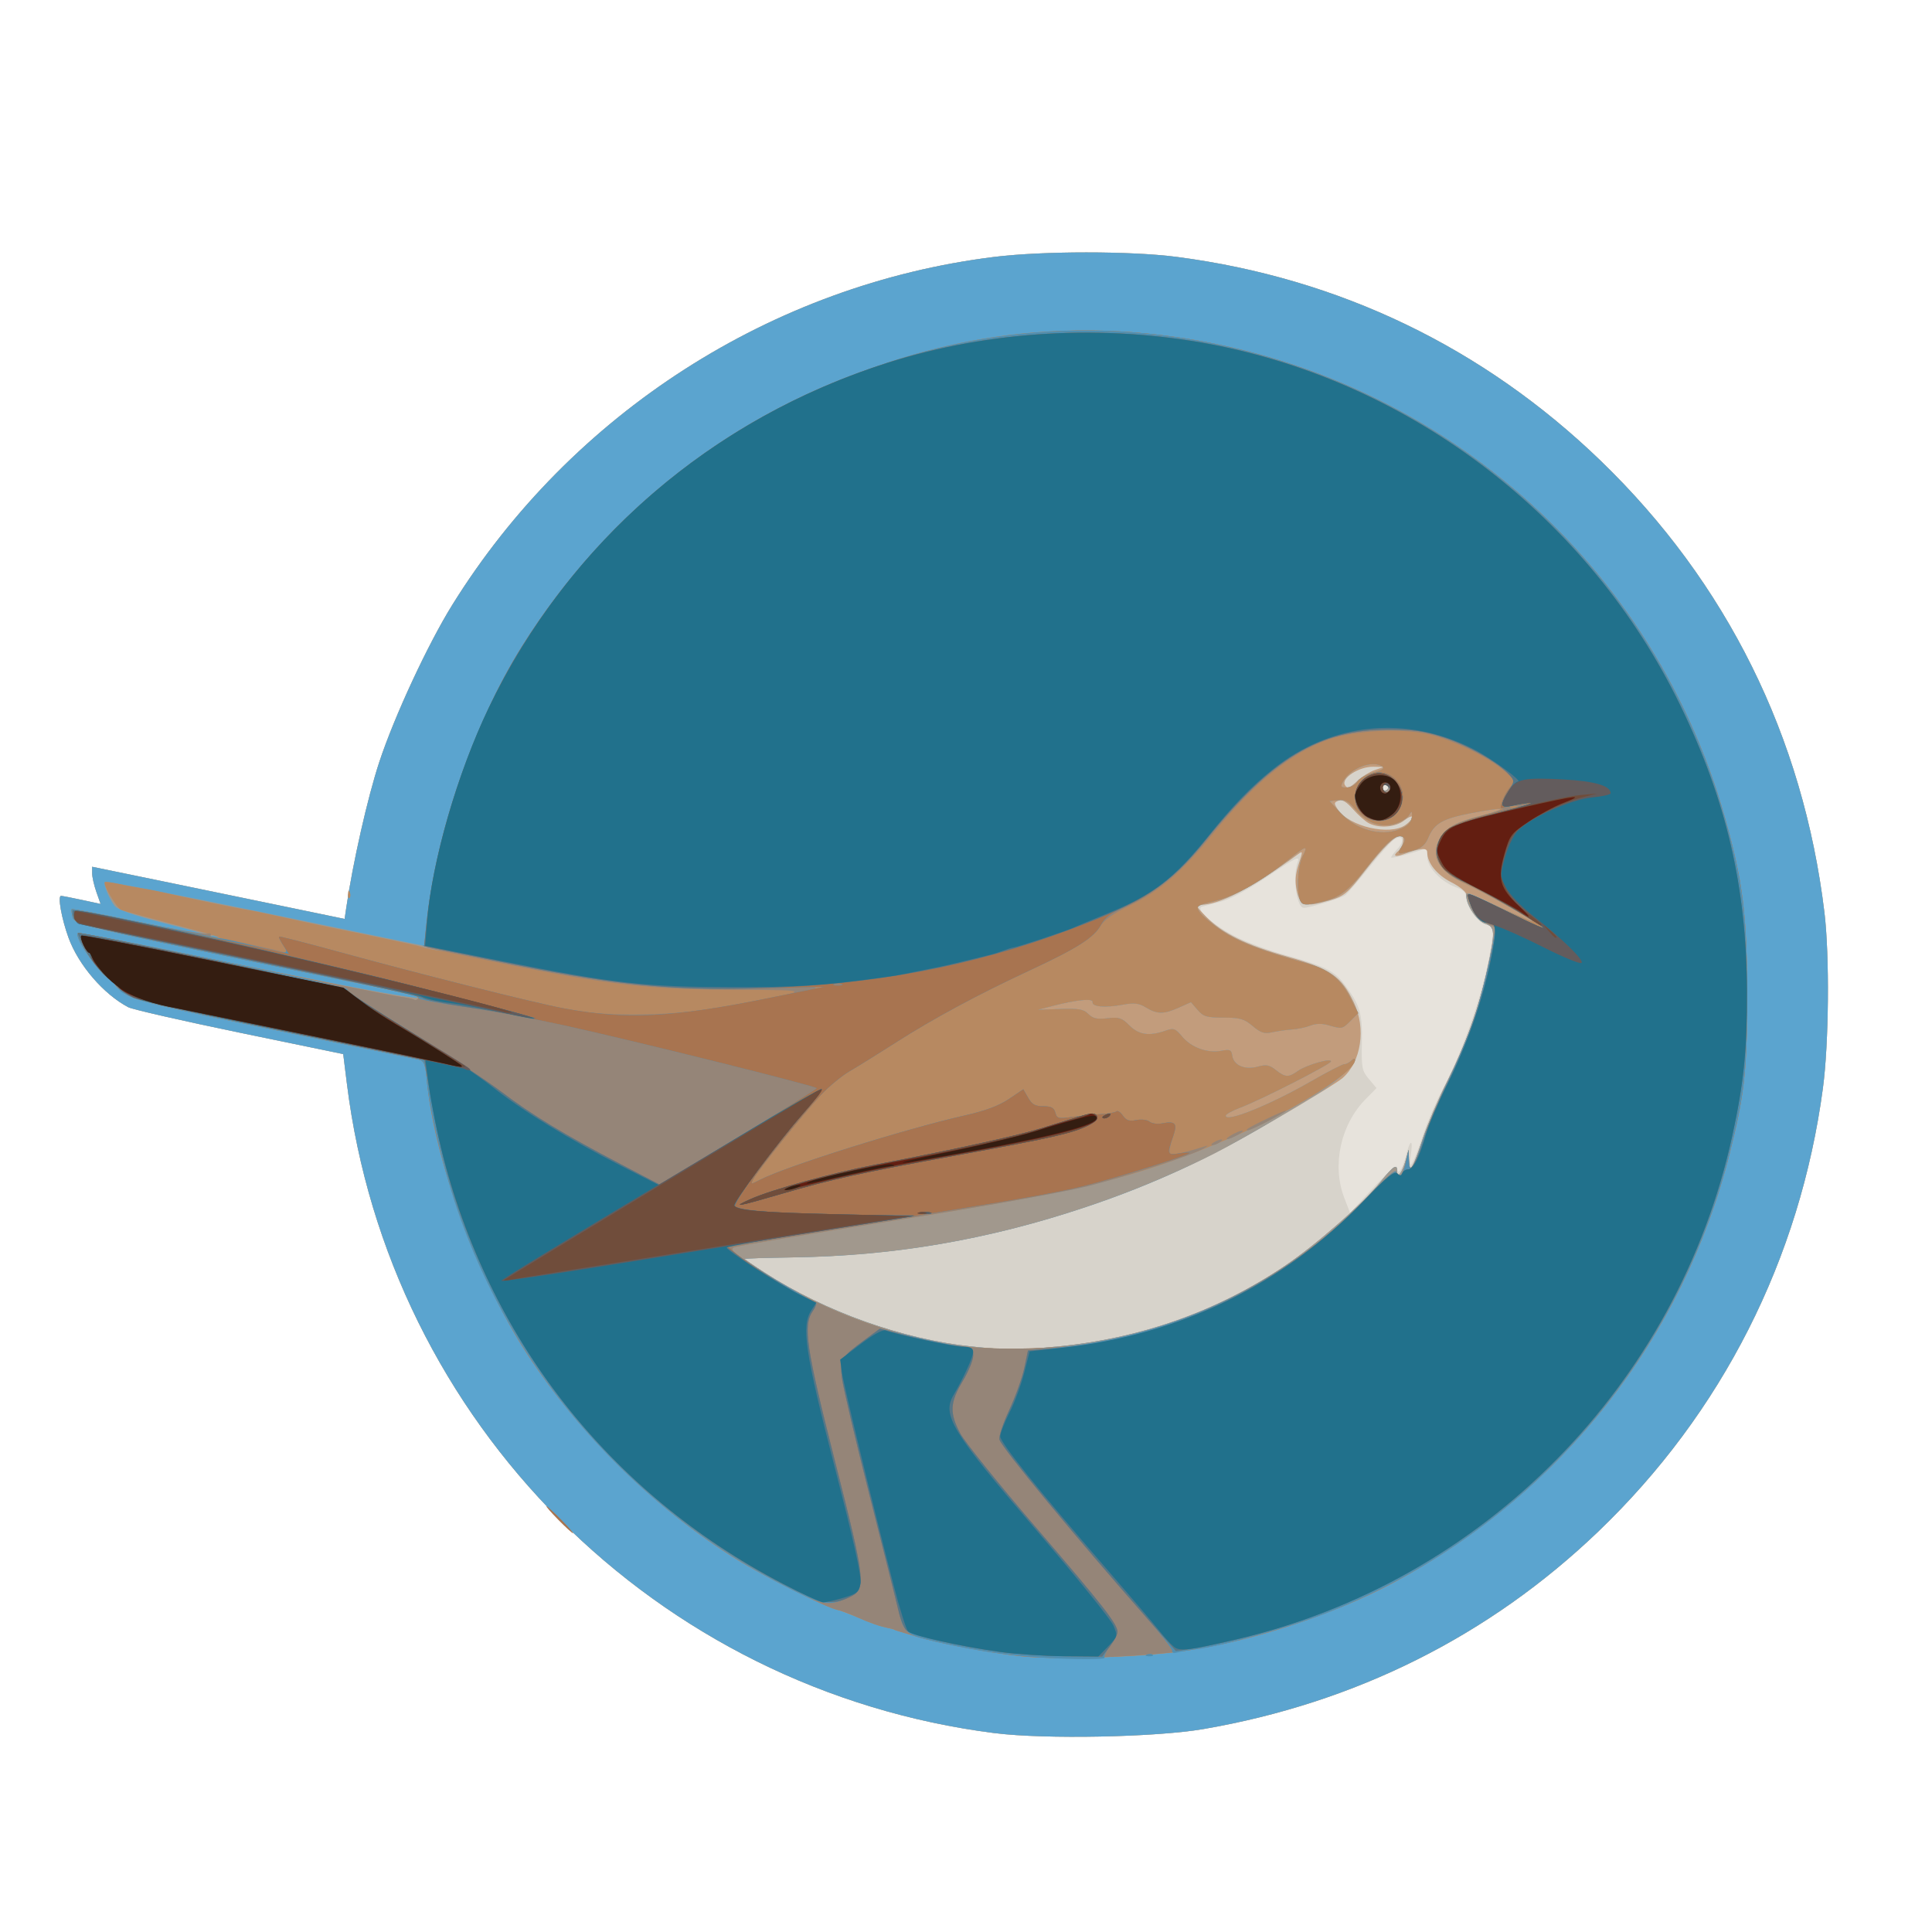 <?xml version="1.0" encoding="UTF-8" standalone="no"?>
<!-- Created with Inkscape (http://www.inkscape.org/) -->

<svg
   width="170mm"
   height="170mm"
   viewBox="0 0 170 170"
   version="1.1"
   id="svg5"
   xml:space="preserve"
   inkscape:version="1.2.2 (b0a8486, 2022-12-01)"
   sodipodi:docname="nightingale-nasapd.svg"
   xmlns:inkscape="http://www.inkscape.org/namespaces/inkscape"
   xmlns:sodipodi="http://sodipodi.sourceforge.net/DTD/sodipodi-0.dtd"
   xmlns="http://www.w3.org/2000/svg"
   xmlns:svg="http://www.w3.org/2000/svg"
   xmlns:rdf="http://www.w3.org/1999/02/22-rdf-syntax-ns#"
   xmlns:cc="http://creativecommons.org/ns#"
   xmlns:dc="http://purl.org/dc/elements/1.1/"><sodipodi:namedview
     id="namedview7"
     pagecolor="#ffffff"
     bordercolor="#000000"
     borderopacity="0.25"
     inkscape:showpageshadow="2"
     inkscape:pageopacity="0.0"
     inkscape:pagecheckerboard="0"
     inkscape:deskcolor="#d1d1d1"
     inkscape:document-units="mm"
     showgrid="false"
     inkscape:zoom="1"
     inkscape:cx="102"
     inkscape:cy="278.5"
     inkscape:window-width="1390"
     inkscape:window-height="1099"
     inkscape:window-x="0"
     inkscape:window-y="25"
     inkscape:window-maximized="0"
     inkscape:current-layer="g2911" /><defs
     id="defs2" /><g
     inkscape:label="Layer 1"
     inkscape:groupmode="layer"
     id="layer1"
     transform="translate(-305.68,-342.972)"><g
       id="g2911"
       transform="translate(47.373,52.711)"><g
         id="g3832"><g
           id="g2958"
           transform="translate(5.199,22.213)"><path
             style="fill:#e7e3dc;stroke-width:0.265"
             d="m 340.661,420.553 c -29.829,-3.775 -53.313,-27.305 -57.026,-57.136 l -0.326,-2.618 -9.127,-1.888 c -5.02,-1.038 -9.425,-2.045 -9.789,-2.237 -2.178,-1.15 -4.382,-3.715 -5.255,-6.114 -0.615,-1.692 -0.972,-3.694 -0.655,-3.681 0.122,0.005 0.955,0.167 1.85,0.359 l 1.628,0.35 -0.372,-1.054 c -0.204,-0.579 -0.372,-1.316 -0.372,-1.636 v -0.582 l 5.49,1.13 c 3.02,0.622 8.018,1.655 11.108,2.296 l 5.618,1.165 0.139,-0.953 c 0.579,-3.976 1.887,-9.755 2.912,-12.859 1.331,-4.031 4.275,-10.367 6.424,-13.825 10.477,-16.858 28.132,-28.195 47.677,-30.614 4.276,-0.529 12.012,-0.53 16.068,-0.002 14.291,1.861 26.991,7.972 37.319,17.954 11.081,10.711 17.8,24.277 19.669,39.715 0.462,3.816 0.396,11.524 -0.133,15.478 -2.008,15.016 -8.881,28.579 -19.769,39.012 -9.587,9.187 -21.375,15.082 -34.758,17.381 -4.189,0.72 -13.945,0.909 -18.32,0.356 z"
             id="path2941" /><path
             style="fill:#d7d3cb;stroke-width:0.265"
             d="m 340.661,420.553 c -29.829,-3.775 -53.313,-27.305 -57.026,-57.136 l -0.326,-2.618 -9.127,-1.888 c -5.02,-1.038 -9.425,-2.045 -9.789,-2.237 -2.178,-1.15 -4.382,-3.715 -5.255,-6.114 -0.615,-1.692 -0.972,-3.694 -0.655,-3.681 0.122,0.005 0.955,0.167 1.85,0.359 l 1.628,0.35 -0.372,-1.054 c -0.204,-0.579 -0.372,-1.316 -0.372,-1.636 v -0.582 l 5.49,1.13 c 3.02,0.622 8.018,1.655 11.108,2.296 l 5.618,1.165 0.139,-0.953 c 0.579,-3.976 1.887,-9.755 2.912,-12.859 1.331,-4.031 4.275,-10.367 6.424,-13.825 10.477,-16.858 28.132,-28.195 47.677,-30.614 4.276,-0.529 12.012,-0.53 16.068,-0.002 14.291,1.861 26.991,7.972 37.319,17.954 11.081,10.711 17.8,24.277 19.669,39.715 0.462,3.816 0.396,11.524 -0.133,15.478 -2.008,15.016 -8.881,28.579 -19.769,39.012 -9.587,9.187 -21.375,15.082 -34.758,17.381 -4.189,0.72 -13.945,0.909 -18.32,0.356 z m 35.386,-49.778 c 0,0.823 0.454,0.222 0.765,-1.013 0.38,-1.511 0.659,-1.556 0.433,-0.071 -0.242,1.589 0.211,0.843 1.084,-1.786 0.387,-1.164 1.15,-2.95 1.697,-3.969 1.95,-3.632 3.853,-9.324 4.346,-12.997 0.175,-1.303 0.155,-1.362 -0.508,-1.528 -0.752,-0.189 -1.729,-1.556 -1.731,-2.421 -8e-4,-0.378 -0.279,-0.643 -0.922,-0.875 -1.305,-0.472 -2.519,-1.763 -2.519,-2.68 v -0.749 l -1.587,0.481 c -0.873,0.264 -1.587,0.41 -1.587,0.324 0,-0.086 0.251,-0.424 0.557,-0.75 0.682,-0.726 0.448,-1.339 -0.31,-0.808 -0.281,0.197 -1.27,1.302 -2.197,2.455 -0.927,1.153 -1.856,2.239 -2.066,2.413 -0.318,0.264 -3.13,1.129 -3.67,1.129 -0.644,0 -1.011,-2.8 -0.532,-4.058 0.209,-0.549 -0.202,-0.349 -2.58,1.255 -1.724,1.163 -3.345,2.041 -4.151,2.249 -0.728,0.188 -1.491,0.393 -1.696,0.455 -0.612,0.188 0.894,1.547 2.857,2.578 0.962,0.506 3.001,1.268 4.53,1.694 3.358,0.935 4.27,1.383 5.112,2.507 1.406,1.879 1.616,2.567 1.569,5.154 -0.041,2.258 0.006,2.502 0.623,3.235 l 0.667,0.793 -0.982,0.998 c -2.187,2.223 -2.955,5.811 -1.855,8.663 l 0.507,1.315 2.072,-2.231 c 1.32,-1.421 2.072,-2.061 2.072,-1.763 z m -0.794,-33.429 c 0,-0.146 -0.119,-0.265 -0.265,-0.265 -0.146,0 -0.265,0.119 -0.265,0.265 0,0.146 0.119,0.265 0.265,0.265 0.146,0 0.265,-0.119 0.265,-0.265 z"
             id="path2939" /><path
             style="fill:#c29c7c;stroke-width:0.265"
             d="m 340.661,420.553 c -29.829,-3.775 -53.313,-27.305 -57.026,-57.136 l -0.326,-2.618 -9.127,-1.888 c -5.02,-1.038 -9.425,-2.045 -9.789,-2.237 -2.178,-1.15 -4.382,-3.715 -5.255,-6.114 -0.615,-1.692 -0.972,-3.694 -0.655,-3.681 0.122,0.005 0.955,0.167 1.85,0.359 l 1.628,0.35 -0.372,-1.054 c -0.204,-0.579 -0.372,-1.316 -0.372,-1.636 v -0.582 l 5.49,1.13 c 3.02,0.622 8.018,1.655 11.108,2.296 l 5.618,1.165 0.139,-0.953 c 0.579,-3.976 1.887,-9.755 2.912,-12.859 1.331,-4.031 4.275,-10.367 6.424,-13.825 10.477,-16.858 28.132,-28.195 47.677,-30.614 4.276,-0.529 12.012,-0.53 16.068,-0.002 14.291,1.861 26.991,7.972 37.319,17.954 11.081,10.711 17.8,24.277 19.669,39.715 0.462,3.816 0.396,11.524 -0.133,15.478 -2.008,15.016 -8.881,28.579 -19.769,39.012 -9.587,9.187 -21.375,15.082 -34.758,17.381 -4.189,0.72 -13.945,0.909 -18.32,0.356 z m 5.342,-34.005 c 7.431,-0.705 14.166,-3.076 20.135,-7.09 2.757,-1.854 6.934,-5.522 8.454,-7.424 1.132,-1.416 1.455,-1.616 1.455,-0.901 0,0.678 0.446,0.095 0.749,-0.979 l 0.261,-0.926 0.028,0.926 c 0.037,1.228 0.334,0.753 1.244,-1.984 0.387,-1.164 1.327,-3.367 2.09,-4.896 1.701,-3.409 2.81,-6.499 3.539,-9.865 0.744,-3.434 0.728,-3.78 -0.195,-4.102 -0.738,-0.257 -1.631,-1.648 -1.631,-2.538 0,-0.236 -0.574,-0.709 -1.317,-1.086 -1.269,-0.643 -2.123,-1.705 -2.123,-2.641 0,-0.428 -0.598,-0.379 -2.087,0.17 -0.774,0.286 -0.974,0.144 -0.433,-0.305 0.416,-0.345 0.562,-1.328 0.198,-1.328 -0.499,0 -1.494,0.974 -3.117,3.052 -1.604,2.054 -1.864,2.271 -3.18,2.653 -2.112,0.614 -2.578,0.473 -2.859,-0.866 -0.171,-0.812 -0.126,-1.441 0.165,-2.326 0.379,-1.151 0.375,-1.195 -0.069,-0.871 -4.155,3.029 -6.88,4.442 -8.564,4.442 -0.455,0 -0.383,0.155 0.482,1.041 1.448,1.483 3.506,2.489 7.258,3.548 3.71,1.047 4.664,1.712 5.753,4.01 1.083,2.288 0.65,5.201 -0.987,6.639 -0.655,0.575 -6.84,4.256 -10.288,6.123 -5.122,2.773 -12.818,5.681 -19.118,7.222 -6.558,1.605 -12.313,2.343 -19.065,2.444 -2.282,0.034 -4.15,0.094 -4.15,0.134 -2.3e-4,0.039 0.803,0.59 1.786,1.224 5.327,3.437 12.098,5.85 18.19,6.484 3.072,0.32 4.163,0.322 7.394,0.015 z m 30.779,-45.91 c 0.323,-0.227 0.588,-0.533 0.588,-0.681 0,-0.148 -0.314,-0.022 -0.697,0.28 -0.763,0.6 -2.169,0.719 -3.091,0.261 -0.318,-0.158 -0.95,-0.712 -1.406,-1.231 -0.586,-0.668 -0.962,-0.893 -1.287,-0.768 -0.412,0.158 -0.419,0.236 -0.07,0.762 1.011,1.523 4.579,2.347 5.963,1.377 z m -1.529,-3.292 c 0,-0.146 -0.119,-0.265 -0.265,-0.265 -0.146,0 -0.265,0.119 -0.265,0.265 0,0.146 0.119,0.265 0.265,0.265 0.146,0 0.265,-0.119 0.265,-0.265 z m -2.66,-0.628 c 0.372,-0.346 1.033,-0.753 1.47,-0.905 l 0.794,-0.277 -0.877,-0.021 c -1.284,-0.031 -2.903,1.015 -2.523,1.63 0.2,0.323 0.419,0.241 1.137,-0.427 z"
             id="path2937" /><path
             style="fill:#5ba4cf;stroke-width:0.265"
             d="m 340.661,420.553 c -29.829,-3.775 -53.313,-27.305 -57.026,-57.136 l -0.326,-2.618 -9.127,-1.888 c -5.02,-1.038 -9.425,-2.045 -9.789,-2.237 -2.178,-1.15 -4.382,-3.715 -5.255,-6.114 -0.615,-1.692 -0.972,-3.694 -0.655,-3.681 0.122,0.005 0.955,0.167 1.85,0.359 l 1.628,0.35 -0.372,-1.054 c -0.204,-0.579 -0.372,-1.316 -0.372,-1.636 v -0.582 l 5.49,1.13 c 3.02,0.622 8.018,1.655 11.108,2.296 l 5.618,1.165 0.139,-0.953 c 0.579,-3.976 1.887,-9.755 2.912,-12.859 1.331,-4.031 4.275,-10.367 6.424,-13.825 10.477,-16.858 28.132,-28.195 47.677,-30.614 4.276,-0.529 12.012,-0.53 16.068,-0.002 14.291,1.861 26.991,7.972 37.319,17.954 11.081,10.711 17.8,24.277 19.669,39.715 0.462,3.816 0.396,11.524 -0.133,15.478 -2.008,15.016 -8.881,28.579 -19.769,39.012 -9.587,9.187 -21.375,15.082 -34.758,17.381 -4.189,0.72 -13.945,0.909 -18.32,0.356 z m 5.342,-34.005 c 7.431,-0.705 14.166,-3.076 20.135,-7.09 2.757,-1.854 6.934,-5.522 8.454,-7.424 1.132,-1.416 1.455,-1.616 1.455,-0.901 0,0.678 0.446,0.095 0.749,-0.979 l 0.261,-0.926 0.028,0.926 c 0.037,1.228 0.334,0.753 1.244,-1.984 0.387,-1.164 1.327,-3.367 2.09,-4.896 1.701,-3.409 2.81,-6.499 3.539,-9.865 0.744,-3.434 0.728,-3.78 -0.195,-4.102 -0.689,-0.24 -1.631,-1.633 -1.631,-2.41 0,-0.402 -0.106,-0.438 3.015,1.019 1.543,0.721 2.806,1.268 2.806,1.216 0,-0.187 -4.142,-2.517 -5.848,-3.291 -2.676,-1.213 -3.37,-2.883 -1.888,-4.542 0.579,-0.648 1.225,-0.948 3.109,-1.447 2.717,-0.719 2.32,-0.846 -0.786,-0.251 -2.47,0.473 -3.226,0.902 -3.735,2.118 -0.285,0.681 -0.608,0.958 -1.367,1.169 -1.389,0.386 -1.457,0.361 -0.986,-0.358 0.303,-0.462 0.334,-0.689 0.113,-0.825 -0.524,-0.324 -1.393,0.365 -2.9,2.299 -1.941,2.492 -2.632,3.032 -4.384,3.424 -1.251,0.28 -1.517,0.273 -1.719,-0.046 -0.383,-0.605 -0.284,-3.111 0.157,-3.963 0.519,-1.003 0.333,-0.983 -1.021,0.11 -2.451,1.98 -4.82,3.334 -6.599,3.773 -1.722,0.425 -1.778,0.463 -1.436,0.998 0.196,0.306 1.072,1.041 1.946,1.635 1.468,0.997 3.536,1.79 7.569,2.905 1.87,0.517 2.93,1.375 3.787,3.067 l 0.655,1.293 -0.656,0.656 c -0.744,0.744 -0.762,0.748 -1.957,0.405 -0.58,-0.166 -1.116,-0.156 -1.586,0.029 -0.39,0.154 -1.126,0.31 -1.636,0.345 -0.509,0.035 -1.297,0.147 -1.75,0.248 -0.672,0.15 -0.985,0.048 -1.699,-0.552 -0.756,-0.636 -1.105,-0.737 -2.572,-0.741 -1.489,-0.004 -1.769,-0.087 -2.279,-0.681 l -0.582,-0.676 -1.049,0.471 c -1.333,0.599 -1.914,0.599 -2.898,0.002 -0.649,-0.394 -1.019,-0.439 -2.071,-0.248 -1.55,0.282 -2.715,0.178 -2.638,-0.235 0.066,-0.349 -1.381,-0.21 -3.497,0.336 l -1.323,0.341 1.973,-0.066 c 1.645,-0.055 2.057,0.018 2.478,0.44 0.397,0.397 0.758,0.477 1.676,0.374 1.028,-0.116 1.264,-0.039 1.933,0.631 0.828,0.828 1.732,0.964 3.141,0.473 0.763,-0.266 0.884,-0.225 1.503,0.511 0.811,0.964 2.221,1.478 3.432,1.251 0.781,-0.147 0.9,-0.094 0.975,0.43 0.122,0.848 1.11,1.275 2.235,0.964 0.754,-0.208 1.022,-0.159 1.597,0.293 0.843,0.663 1.111,0.674 1.95,0.08 0.742,-0.525 2.903,-1.149 2.903,-0.838 0,0.244 -6.216,3.413 -8.004,4.08 -0.691,0.258 -1.257,0.574 -1.257,0.703 0,0.623 3.886,-0.945 7.514,-3.032 1.44,-0.829 2.756,-1.507 2.924,-1.507 0.168,0 0.447,-0.143 0.622,-0.318 0.175,-0.175 0.318,-0.199 0.318,-0.054 0,0.416 -1.862,2.104 -3.23,2.928 -0.685,0.413 -2.352,1.416 -3.704,2.23 -5.636,3.393 -10.842,5.813 -16.743,7.784 -8.644,2.888 -16.874,4.297 -25.883,4.432 -2.282,0.034 -4.15,0.094 -4.15,0.134 -2.3e-4,0.039 0.803,0.59 1.786,1.224 5.327,3.437 12.098,5.85 18.19,6.484 3.072,0.32 4.163,0.322 7.394,0.015 z m 30.22,-45.514 c 0.806,-0.307 1.141,-0.692 1.135,-1.306 -0.003,-0.322 -0.053,-0.313 -0.263,0.046 -0.142,0.244 -0.674,0.58 -1.183,0.748 -1.257,0.415 -2.547,-0.035 -3.534,-1.231 -0.606,-0.735 -0.922,-0.909 -1.525,-0.84 l -0.76,0.087 0.926,1.003 c 1.393,1.509 3.541,2.126 5.203,1.494 z m -0.97,-3.688 c 0,-0.146 -0.119,-0.265 -0.265,-0.265 -0.146,0 -0.265,0.119 -0.265,0.265 0,0.146 0.119,0.265 0.265,0.265 0.146,0 0.265,-0.119 0.265,-0.265 z m -2.714,-0.518 c 0.178,-0.285 0.822,-0.652 1.432,-0.816 0.819,-0.22 1.01,-0.361 0.733,-0.537 -0.886,-0.561 -2.799,0.184 -3.411,1.327 -0.254,0.475 -0.214,0.543 0.316,0.543 0.334,0 0.753,-0.233 0.93,-0.518 z"
             id="path2935" /><path
             style="fill:#a1988d;stroke-width:0.265"
             d="m 342.974,413.784 c -8.742,-0.886 -18.835,-4.435 -26.061,-9.165 -11.049,-7.231 -19.538,-18.134 -23.639,-30.365 -1.195,-3.563 -2.365,-8.565 -2.605,-11.134 -0.135,-1.45 -0.243,-1.727 -0.716,-1.836 -0.306,-0.071 -6.007,-1.246 -12.67,-2.611 -10.19,-2.088 -12.281,-2.594 -13.172,-3.184 -0.583,-0.386 -0.989,-0.816 -0.902,-0.956 0.086,-0.14 -0.016,-0.255 -0.228,-0.255 -0.71,0 -3.422,-3.721 -3.011,-4.132 0.061,-0.061 6.172,1.131 13.578,2.649 11.895,2.439 18.053,3.534 15.98,2.843 -0.364,-0.121 -7.233,-1.573 -15.264,-3.225 -14.115,-2.904 -14.608,-3.026 -14.763,-3.644 -0.088,-0.352 -0.123,-0.677 -0.076,-0.723 0.046,-0.046 2.642,0.443 5.768,1.088 3.126,0.644 5.803,1.162 5.948,1.149 0.146,-0.012 -1.499,-0.475 -3.655,-1.029 -2.647,-0.68 -4.039,-1.166 -4.288,-1.497 -0.523,-0.697 -1.019,-1.935 -0.844,-2.11 0.081,-0.081 6.259,1.114 13.728,2.657 7.469,1.542 14.371,2.999 14.538,2.998 0.178,-10e-4 1.655,-2.652 1.761,-3.616 0.367,-3.334 0.682,-6.399 1.795,-9.781 8.508,-25.858 33.165,-43.201 59.951,-40.5 24.081,2.428 44.172,19.278 50.754,42.564 1.585,5.608 1.951,8.501 1.963,15.501 0.011,6.768 -0.223,8.889 -1.56,14.165 -4.128,16.283 -14.835,29.868 -29.774,37.776 -5.298,2.805 -12.668,5.168 -18.642,5.978 -3.826,0.519 -10.74,0.716 -13.891,0.397 z m 3.029,-27.237 c 7.431,-0.705 14.166,-3.076 20.135,-7.09 2.757,-1.854 6.934,-5.522 8.454,-7.424 1.132,-1.416 1.455,-1.616 1.455,-0.901 0,0.678 0.446,0.095 0.749,-0.979 l 0.261,-0.926 0.028,0.926 c 0.037,1.228 0.334,0.753 1.244,-1.984 0.387,-1.164 1.327,-3.367 2.09,-4.896 1.701,-3.409 2.81,-6.499 3.539,-9.865 0.744,-3.434 0.728,-3.78 -0.195,-4.102 -0.689,-0.24 -1.631,-1.633 -1.631,-2.41 0,-0.402 -0.106,-0.438 3.015,1.019 1.543,0.721 2.806,1.268 2.806,1.216 0,-0.187 -4.142,-2.517 -5.848,-3.291 -2.676,-1.213 -3.37,-2.883 -1.888,-4.542 0.579,-0.648 1.225,-0.948 3.109,-1.447 2.717,-0.719 2.32,-0.846 -0.786,-0.251 -2.47,0.473 -3.226,0.902 -3.735,2.118 -0.285,0.681 -0.608,0.958 -1.367,1.169 -1.389,0.386 -1.457,0.361 -0.986,-0.358 0.303,-0.462 0.334,-0.689 0.113,-0.825 -0.524,-0.324 -1.393,0.365 -2.9,2.299 -1.941,2.492 -2.632,3.032 -4.384,3.424 -1.251,0.28 -1.517,0.273 -1.719,-0.046 -0.383,-0.605 -0.284,-3.111 0.157,-3.963 0.519,-1.003 0.333,-0.983 -1.021,0.11 -2.451,1.98 -4.82,3.334 -6.599,3.773 -1.722,0.425 -1.778,0.463 -1.436,0.998 0.196,0.306 1.072,1.041 1.946,1.635 1.468,0.997 3.536,1.79 7.569,2.905 1.87,0.517 2.93,1.375 3.787,3.067 l 0.655,1.293 -0.656,0.656 c -0.744,0.744 -0.762,0.748 -1.957,0.405 -0.58,-0.166 -1.116,-0.156 -1.586,0.029 -0.39,0.154 -1.126,0.31 -1.636,0.345 -0.509,0.035 -1.297,0.147 -1.75,0.248 -0.672,0.15 -0.985,0.048 -1.699,-0.552 -0.756,-0.636 -1.105,-0.737 -2.572,-0.741 -1.489,-0.004 -1.769,-0.087 -2.279,-0.681 l -0.582,-0.676 -1.049,0.471 c -1.333,0.599 -1.914,0.599 -2.898,0.002 -0.649,-0.394 -1.019,-0.439 -2.071,-0.248 -1.55,0.282 -2.715,0.178 -2.638,-0.235 0.066,-0.349 -1.381,-0.21 -3.497,0.336 l -1.323,0.341 1.973,-0.066 c 1.645,-0.055 2.057,0.018 2.478,0.44 0.397,0.397 0.758,0.477 1.676,0.374 1.028,-0.116 1.264,-0.039 1.933,0.631 0.828,0.828 1.732,0.964 3.141,0.473 0.763,-0.266 0.884,-0.225 1.503,0.511 0.811,0.964 2.221,1.478 3.432,1.251 0.781,-0.147 0.9,-0.094 0.975,0.43 0.122,0.848 1.11,1.275 2.235,0.964 0.754,-0.208 1.022,-0.159 1.597,0.293 0.843,0.663 1.111,0.674 1.95,0.08 0.742,-0.525 2.903,-1.149 2.903,-0.838 0,0.244 -6.216,3.413 -8.004,4.08 -0.691,0.258 -1.257,0.574 -1.257,0.703 0,0.623 3.886,-0.945 7.514,-3.032 1.44,-0.829 2.756,-1.507 2.924,-1.507 0.168,0 0.447,-0.143 0.622,-0.318 0.175,-0.175 0.318,-0.199 0.318,-0.054 0,0.416 -1.862,2.104 -3.23,2.928 -0.685,0.413 -2.352,1.416 -3.704,2.23 -5.636,3.393 -10.842,5.813 -16.743,7.784 -8.644,2.888 -16.874,4.297 -25.883,4.432 -2.282,0.034 -4.15,0.094 -4.15,0.134 -2.3e-4,0.039 0.803,0.59 1.786,1.224 5.327,3.437 12.098,5.85 18.19,6.484 3.072,0.32 4.163,0.322 7.394,0.015 z m -73.744,-36.132 c -0.088,-0.088 -0.316,-0.097 -0.507,-0.021 -0.211,0.085 -0.148,0.147 0.16,0.16 0.279,0.011 0.435,-0.051 0.347,-0.139 z m 103.964,-9.382 c 0.806,-0.307 1.141,-0.692 1.135,-1.306 -0.003,-0.322 -0.053,-0.313 -0.263,0.046 -0.142,0.244 -0.674,0.58 -1.183,0.748 -1.257,0.415 -2.547,-0.035 -3.534,-1.231 -0.606,-0.735 -0.922,-0.909 -1.525,-0.84 l -0.76,0.087 0.926,1.003 c 1.393,1.509 3.541,2.126 5.203,1.494 z m -0.97,-3.688 c 0,-0.146 -0.119,-0.265 -0.265,-0.265 -0.146,0 -0.265,0.119 -0.265,0.265 0,0.146 0.119,0.265 0.265,0.265 0.146,0 0.265,-0.119 0.265,-0.265 z m -2.714,-0.518 c 0.178,-0.285 0.822,-0.652 1.432,-0.816 0.819,-0.22 1.01,-0.361 0.733,-0.537 -0.886,-0.561 -2.799,0.184 -3.411,1.327 -0.254,0.475 -0.214,0.543 0.316,0.543 0.334,0 0.753,-0.233 0.93,-0.518 z"
             id="path2933"
             sodipodi:nodetypes="ssssssssssssssssssssscssssssssssssssscsssssssssssssssssssssssssscsssssscscssssscsssssssssscsssssssssssssssssssssscsssscssssssssssssss" /><path
             style="fill:#b78961;stroke-width:0.265"
             d="m 343.106,413.797 c -2.898,-0.297 -7.435,-1.143 -9.399,-1.752 -0.797,-0.247 -1.538,-0.472 -1.647,-0.499 -0.109,-0.028 -0.228,-0.074 -0.265,-0.104 -0.036,-0.029 -0.26,-0.091 -0.496,-0.137 -0.782,-0.152 -1.671,-0.461 -2.843,-0.987 -0.636,-0.286 -1.394,-0.565 -1.683,-0.62 -0.941,-0.181 -6.361,-2.903 -8.842,-4.441 -7.089,-4.392 -13.773,-10.938 -18.419,-18.037 -4.361,-6.664 -8.19,-17.098 -8.844,-24.099 -0.135,-1.45 -0.243,-1.727 -0.716,-1.836 -0.306,-0.071 -6.007,-1.246 -12.67,-2.611 -10.19,-2.088 -12.281,-2.594 -13.172,-3.184 -0.583,-0.386 -0.989,-0.816 -0.902,-0.956 0.086,-0.14 -0.016,-0.255 -0.228,-0.255 -0.71,0 -3.422,-3.721 -3.011,-4.132 0.061,-0.061 6.231,1.146 13.711,2.682 7.48,1.536 14.063,2.852 14.629,2.923 0.567,0.071 1.124,0.188 1.238,0.258 0.115,0.071 0.274,0.023 0.353,-0.106 0.08,-0.129 -0.418,-0.35 -1.106,-0.49 -27.678,-5.652 -29.128,-5.981 -29.294,-6.643 -0.088,-0.352 -0.123,-0.679 -0.076,-0.725 0.046,-0.046 2.937,0.503 6.424,1.222 3.487,0.718 6.461,1.298 6.609,1.288 0.148,-0.01 -1.651,-0.528 -3.998,-1.15 -2.347,-0.622 -4.455,-1.203 -4.684,-1.291 -0.396,-0.152 -1.637,-2.253 -1.444,-2.445 0.051,-0.051 0.565,0.011 1.143,0.138 0.578,0.126 1.468,0.296 1.977,0.377 0.509,0.081 1.164,0.201 1.455,0.266 2.912,0.651 6.795,1.467 7.541,1.586 0.509,0.081 1.164,0.201 1.455,0.266 2.096,0.468 6.757,1.465 7.408,1.585 0.833,0.153 5.415,1.117 6.386,1.344 0.521,0.122 4.042,1.302 4.211,-0.344 0.343,-3.329 0.199,-9.99 1.345,-13.472 8.508,-25.858 32.087,-42.711 58.873,-40.01 24.081,2.428 44.172,19.278 50.754,42.564 1.585,5.608 1.951,8.501 1.963,15.501 0.011,6.768 -0.223,8.889 -1.56,14.165 -4.098,16.167 -14.666,29.652 -29.499,37.645 -5.552,2.992 -13.565,5.529 -19.447,6.159 -4.47,0.479 -10.478,0.642 -13.229,0.36 z m 6.552,-27.631 c 9.256,-1.679 17.779,-6.328 24.142,-13.169 1.206,-1.297 2.082,-2.047 2.16,-1.85 0.253,0.638 0.588,0.321 0.837,-0.794 l 0.252,-1.124 0.028,0.913 c 0.04,1.291 0.398,0.788 1.216,-1.707 0.382,-1.164 1.337,-3.426 2.124,-5.027 0.787,-1.601 1.847,-4.13 2.357,-5.62 0.962,-2.813 2.114,-8.086 1.792,-8.209 -1.005,-0.384 -1.584,-0.886 -1.999,-1.733 -0.271,-0.553 -0.437,-1.06 -0.37,-1.128 0.067,-0.067 1.39,0.469 2.939,1.193 1.549,0.723 2.817,1.273 2.817,1.221 0,-0.187 -4.142,-2.517 -5.848,-3.291 -2.676,-1.213 -3.37,-2.883 -1.888,-4.542 0.579,-0.648 1.225,-0.948 3.109,-1.447 2.717,-0.719 2.32,-0.846 -0.786,-0.251 -2.47,0.473 -3.226,0.902 -3.735,2.118 -0.285,0.681 -0.608,0.958 -1.367,1.169 -1.389,0.386 -1.457,0.361 -0.986,-0.358 0.303,-0.462 0.334,-0.689 0.113,-0.825 -0.524,-0.324 -1.393,0.365 -2.9,2.299 -1.941,2.492 -2.632,3.032 -4.384,3.424 -1.251,0.28 -1.517,0.273 -1.719,-0.046 -0.383,-0.605 -0.284,-3.111 0.157,-3.963 0.519,-1.003 0.333,-0.983 -1.021,0.11 -2.451,1.98 -4.82,3.334 -6.599,3.773 -1.722,0.425 -1.778,0.463 -1.436,0.998 0.196,0.306 1.072,1.041 1.946,1.635 1.468,0.997 3.536,1.79 7.569,2.905 1.87,0.517 2.93,1.375 3.787,3.067 l 0.655,1.293 -0.656,0.656 c -0.744,0.744 -0.762,0.748 -1.957,0.405 -0.58,-0.166 -1.116,-0.156 -1.586,0.029 -0.39,0.154 -1.126,0.31 -1.636,0.345 -0.509,0.035 -1.297,0.147 -1.75,0.248 -0.672,0.15 -0.985,0.048 -1.699,-0.552 -0.756,-0.636 -1.105,-0.737 -2.572,-0.741 -1.489,-0.004 -1.769,-0.087 -2.279,-0.681 l -0.582,-0.676 -1.049,0.471 c -1.333,0.599 -1.914,0.599 -2.898,0.002 -0.649,-0.394 -1.019,-0.439 -2.071,-0.248 -1.55,0.282 -2.715,0.178 -2.638,-0.235 0.066,-0.349 -1.381,-0.21 -3.497,0.336 l -1.323,0.341 1.973,-0.066 c 1.645,-0.055 2.057,0.018 2.478,0.44 0.397,0.397 0.758,0.477 1.676,0.374 1.028,-0.116 1.264,-0.039 1.933,0.631 0.828,0.828 1.732,0.964 3.141,0.473 0.763,-0.266 0.884,-0.225 1.503,0.511 0.811,0.964 2.221,1.478 3.432,1.251 0.781,-0.147 0.9,-0.094 0.975,0.43 0.122,0.848 1.11,1.275 2.235,0.964 0.754,-0.208 1.022,-0.159 1.597,0.293 0.843,0.663 1.111,0.674 1.95,0.08 0.742,-0.525 2.903,-1.149 2.903,-0.838 0,0.244 -6.216,3.413 -8.004,4.08 -0.691,0.258 -1.257,0.574 -1.257,0.703 0,0.623 3.886,-0.945 7.514,-3.032 1.44,-0.829 2.756,-1.507 2.924,-1.507 0.168,0 0.447,-0.143 0.622,-0.318 0.205,-0.205 0.318,-0.217 0.318,-0.034 0,1.054 -5.739,4.634 -10.992,6.856 -8.309,3.515 -12.728,4.601 -29.489,7.243 -7.494,1.181 -13.855,2.241 -14.136,2.354 -0.428,0.173 -0.148,0.446 1.727,1.694 5.197,3.458 10.459,5.59 16.848,6.828 3.099,0.6 9.635,0.529 13.357,-0.146 z m 26.565,-45.133 c 0.806,-0.307 1.141,-0.692 1.135,-1.306 -0.003,-0.322 -0.053,-0.313 -0.263,0.046 -0.142,0.244 -0.674,0.58 -1.183,0.748 -1.257,0.415 -2.547,-0.035 -3.534,-1.231 -0.606,-0.735 -0.922,-0.909 -1.525,-0.84 l -0.76,0.087 0.926,1.003 c 1.393,1.509 3.541,2.126 5.203,1.494 z m -0.942,-3.766 c -0.34,-0.34 -0.684,-0.077 -0.433,0.33 0.097,0.158 0.298,0.212 0.446,0.12 0.181,-0.112 0.176,-0.26 -0.014,-0.45 z m -2.742,-0.439 c 0.178,-0.285 0.822,-0.652 1.432,-0.816 0.819,-0.22 1.01,-0.361 0.733,-0.537 -0.886,-0.561 -2.799,0.184 -3.411,1.327 -0.254,0.475 -0.214,0.543 0.316,0.543 0.334,0 0.753,-0.233 0.93,-0.518 z m -88.811,9.888 c 0.013,-0.308 0.075,-0.371 0.16,-0.16 0.076,0.191 0.067,0.419 -0.021,0.507 -0.088,0.088 -0.15,-0.068 -0.139,-0.347 z"
             id="path2931"
             sodipodi:nodetypes="sssscsssssssssssssssssssssssssssssssssssssssssssscssssssssssssssssssssssssssscsssssscscssssscsssssssssscssssssssssssssscsssscsssssssssssssssssss" /><path
             style="fill:#958578;stroke-width:0.265"
             d="m 343.106,413.797 c -2.898,-0.297 -7.435,-1.143 -9.399,-1.752 -0.797,-0.247 -1.538,-0.472 -1.647,-0.499 -0.109,-0.028 -0.228,-0.074 -0.265,-0.104 -0.036,-0.029 -0.26,-0.091 -0.496,-0.137 -0.782,-0.152 -1.671,-0.461 -2.843,-0.987 -0.636,-0.286 -1.394,-0.565 -1.683,-0.62 -0.941,-0.181 -6.361,-2.903 -8.842,-4.441 -7.089,-4.392 -13.773,-10.938 -18.419,-18.037 -4.361,-6.664 -8.19,-17.098 -8.844,-24.099 -0.135,-1.45 -0.243,-1.727 -0.716,-1.836 -0.306,-0.071 -6.007,-1.246 -12.67,-2.611 -10.19,-2.088 -12.281,-2.594 -13.172,-3.184 -0.583,-0.386 -0.989,-0.816 -0.902,-0.956 0.086,-0.14 -0.016,-0.255 -0.228,-0.255 -0.71,0 -3.422,-3.721 -3.011,-4.132 0.061,-0.061 6.231,1.146 13.711,2.682 7.48,1.536 14.063,2.852 14.629,2.923 0.567,0.071 1.124,0.188 1.238,0.258 0.115,0.071 0.274,0.023 0.353,-0.106 0.08,-0.129 -0.418,-0.35 -1.106,-0.49 -27.678,-5.652 -29.128,-5.981 -29.294,-6.643 -0.088,-0.352 -0.123,-0.678 -0.077,-0.725 0.046,-0.046 2.642,0.446 5.768,1.094 3.126,0.648 5.892,1.128 6.147,1.066 0.255,-0.062 0.397,-0.004 0.315,0.128 -0.082,0.132 0.127,0.249 0.463,0.26 0.336,0.011 0.79,0.063 1.008,0.116 0.218,0.052 1.29,0.286 2.381,0.519 1.091,0.233 2.217,0.494 2.501,0.58 0.502,0.152 0.503,0.137 0.045,-0.563 -0.259,-0.396 -0.432,-0.75 -0.384,-0.788 0.048,-0.038 2.409,0.567 5.247,1.344 7.127,1.951 17.118,4.467 19.976,5.03 3.765,0.741 9.594,0.631 14.42,-0.272 7.505,-1.405 7.499,-1.392 0.661,-1.411 -7.459,-0.022 -11.261,-0.441 -20.108,-2.219 -3.638,-0.731 -6.836,-1.394 -7.106,-1.473 -0.439,-0.128 0.181,-0.329 0.343,-1.903 0.34,-3.306 4.479,-7.949 5.622,-11.422 8.508,-25.858 30.617,-43.43 57.402,-40.729 24.081,2.428 44.172,19.278 50.754,42.564 1.585,5.608 1.951,8.501 1.963,15.501 0.011,6.768 -0.223,8.889 -1.56,14.165 -4.098,16.167 -14.666,29.652 -29.499,37.645 -5.552,2.992 -13.565,5.529 -19.447,6.159 -4.47,0.479 -10.478,0.642 -13.229,0.36 z m 6.552,-27.631 c 9.256,-1.679 17.779,-6.328 24.142,-13.169 1.206,-1.297 2.082,-2.047 2.16,-1.85 0.253,0.638 0.588,0.321 0.837,-0.794 l 0.252,-1.124 0.028,0.913 c 0.04,1.291 0.398,0.788 1.216,-1.707 0.382,-1.164 1.337,-3.426 2.124,-5.027 0.787,-1.601 1.847,-4.13 2.357,-5.62 0.962,-2.813 2.114,-8.086 1.792,-8.209 -1.005,-0.384 -1.584,-0.886 -1.999,-1.733 -0.271,-0.553 -0.432,-1.065 -0.359,-1.138 0.073,-0.073 1.694,0.649 3.601,1.604 1.907,0.956 3.468,1.681 3.468,1.611 0,-0.22 -6.157,-3.764 -7.62,-4.385 -2.202,-0.936 -2.812,-2.719 -1.442,-4.218 0.561,-0.614 1.273,-0.943 3.109,-1.44 1.31,-0.354 2.235,-0.653 2.057,-0.663 -0.405,-0.024 0.009,-1.23 0.673,-1.964 0.421,-0.466 0.39,-0.537 -0.614,-1.396 -1.393,-1.191 -4.34,-2.633 -6.479,-3.17 -2.34,-0.588 -6.638,-0.386 -8.926,0.419 -3.299,1.161 -6.57,3.815 -10.153,8.24 -2.751,3.397 -4.691,5.083 -7.315,6.36 -1.494,0.727 -2.327,1.308 -2.645,1.847 -0.608,1.03 -2.12,1.977 -6.154,3.855 -4.6,2.142 -8.538,4.263 -11.857,6.387 -1.555,0.995 -3.378,2.128 -4.051,2.518 -0.673,0.39 -1.811,1.331 -2.528,2.092 -1.484,1.574 -5.482,6.545 -5.917,7.358 -0.283,0.529 -0.272,0.531 0.553,0.104 2.297,-1.188 12.782,-4.483 18.054,-5.674 1.806,-0.408 2.973,-0.843 3.859,-1.44 l 1.271,-0.855 0.428,0.746 c 0.339,0.59 0.618,0.746 1.336,0.746 0.704,0 0.941,0.127 1.055,0.565 0.134,0.513 0.266,0.548 1.42,0.383 0.7,-0.1 1.835,-0.213 2.522,-0.25 0.688,-0.037 1.332,-0.149 1.431,-0.249 0.1,-0.1 0.356,0.068 0.569,0.372 0.303,0.432 0.563,0.519 1.186,0.394 0.445,-0.089 0.956,-0.028 1.156,0.137 0.197,0.163 0.678,0.235 1.07,0.161 1.25,-0.239 1.408,-0.024 0.958,1.298 -0.222,0.652 -0.327,1.262 -0.233,1.356 0.151,0.151 1.384,-0.1 2.932,-0.598 0.496,-0.159 0.499,-0.151 0.043,0.14 -0.812,0.519 -6.449,2.362 -10.097,3.301 -1.977,0.509 -9.233,1.799 -17.066,3.033 -7.494,1.181 -13.855,2.241 -14.136,2.354 -0.428,0.173 -0.148,0.446 1.727,1.694 5.197,3.458 10.459,5.59 16.848,6.828 3.099,0.6 9.635,0.529 13.357,-0.146 z m 10.249,-17.599 c 0.218,-0.141 0.516,-0.256 0.661,-0.256 0.146,0 0.086,0.115 -0.132,0.256 -0.218,0.141 -0.516,0.256 -0.661,0.256 -0.146,0 -0.086,-0.115 0.132,-0.256 z m 1.587,-0.661 c 0.364,-0.208 0.781,-0.378 0.926,-0.378 0.146,0 -0.033,0.17 -0.397,0.378 -0.364,0.208 -0.781,0.378 -0.926,0.378 -0.146,0 0.033,-0.17 0.397,-0.378 z m 1.345,-0.498 c 0.27,-0.247 3.418,-1.745 3.418,-1.626 0,0.148 -3.057,1.727 -3.344,1.727 -0.101,0 -0.134,-0.045 -0.074,-0.101 z m 10.078,-27.764 c -0.789,-0.84 -0.756,-2.141 0.074,-2.972 1.913,-1.913 4.715,0.752 3.036,2.887 -0.732,0.931 -2.275,0.973 -3.11,0.085 z m 2.363,-2.376 c -0.34,-0.34 -0.684,-0.077 -0.433,0.33 0.097,0.158 0.298,0.212 0.446,0.12 0.181,-0.112 0.176,-0.26 -0.014,-0.45 z m -49.841,17.646 c -0.088,-0.088 -0.316,-0.097 -0.507,-0.021 -0.211,0.085 -0.148,0.147 0.16,0.16 0.279,0.011 0.435,-0.051 0.347,-0.139 z m 61.257,-15.89 c -0.182,-0.073 -0.48,-0.073 -0.661,0 -0.182,0.073 -0.033,0.133 0.331,0.133 0.364,0 0.513,-0.06 0.331,-0.133 z m 1.323,-0.265 c -0.182,-0.073 -0.48,-0.073 -0.661,0 -0.182,0.073 -0.033,0.133 0.331,0.133 0.364,0 0.513,-0.06 0.331,-0.133 z"
             id="path2929"
             sodipodi:nodetypes="sssscsssssssssssssssssssscsssssssssssssssssssssssssscssssssssssssscsssssssssssssscsssssssssssssssssssssssssssssssssssssssssssssssssssssssssss" /><path
             style="fill:#508fb1;stroke-width:0.265"
             d="m 343.238,413.788 c -2.751,-0.263 -4.978,-0.634 -7.966,-1.328 -2.473,-0.574 -2.65,-0.731 -3.117,-2.751 -0.134,-0.582 -1.269,-5.096 -2.521,-10.031 -1.252,-4.935 -2.351,-9.606 -2.442,-10.381 -0.192,-1.631 -0.088,-1.807 1.962,-3.322 l 1.395,-1.031 2.706,0.667 c 1.488,0.367 3.331,0.745 4.095,0.84 1.287,0.161 1.389,0.226 1.389,0.883 0,0.39 -0.417,1.401 -0.926,2.247 -1.127,1.872 -1.168,2.816 -0.198,4.618 0.4,0.744 3.347,4.404 6.548,8.134 6,6.99 7.276,8.623 7.276,9.308 0,0.219 -0.293,0.782 -0.65,1.25 -0.358,0.469 -0.576,0.926 -0.485,1.017 0.222,0.222 -4.275,0.145 -7.067,-0.122 z m 10.798,-0.159 c 0.191,-0.076 0.419,-0.067 0.507,0.021 0.088,0.088 -0.068,0.15 -0.347,0.139 -0.308,-0.013 -0.371,-0.075 -0.16,-0.16 z m 2.226,-0.298 c 0.04,-0.14 -1.008,-1.488 -2.328,-2.997 -6.584,-7.52 -12.587,-14.794 -12.88,-15.607 -0.085,-0.236 0.296,-1.399 0.847,-2.583 0.551,-1.185 1.151,-2.856 1.333,-3.714 l 0.331,-1.56 1.887,-0.175 c 11.193,-1.035 20.959,-5.755 28.347,-13.699 1.206,-1.297 2.082,-2.047 2.16,-1.85 0.253,0.638 0.588,0.321 0.837,-0.794 l 0.252,-1.124 0.028,0.913 c 0.04,1.291 0.398,0.788 1.216,-1.707 0.382,-1.164 1.337,-3.426 2.124,-5.027 0.787,-1.601 1.847,-4.13 2.357,-5.62 0.93,-2.72 2.082,-7.932 1.839,-8.325 -0.071,-0.116 -0.343,-0.21 -0.602,-0.21 -0.594,0 -1.19,-0.679 -1.557,-1.772 -0.273,-0.816 -0.262,-0.838 0.324,-0.615 0.334,0.127 1.933,0.896 3.553,1.708 1.62,0.813 2.946,1.421 2.946,1.351 0,-0.22 -6.156,-3.763 -7.62,-4.385 -2.164,-0.92 -2.79,-2.652 -1.51,-4.174 0.669,-0.795 1.934,-1.241 6.483,-2.287 1.495,-0.344 1.551,-0.376 0.429,-0.248 -0.71,0.081 -1.456,0.21 -1.659,0.288 -0.301,0.115 -0.315,0.003 -0.08,-0.616 0.158,-0.417 0.477,-0.966 0.707,-1.221 0.384,-0.425 0.377,-0.511 -0.085,-1.033 -0.947,-1.07 -3.636,-2.61 -5.775,-3.308 -1.757,-0.573 -2.632,-0.697 -4.916,-0.697 -6.061,0 -10.234,2.523 -16.008,9.677 -2.368,2.934 -4.637,4.816 -7.1,5.889 -1.263,0.55 -1.808,0.958 -2.163,1.618 -0.6,1.114 -2.05,2.044 -6.214,3.982 -4.6,2.142 -8.538,4.263 -11.857,6.387 -1.555,0.995 -3.378,2.128 -4.051,2.518 -0.673,0.39 -1.811,1.331 -2.528,2.092 -1.484,1.574 -5.482,6.545 -5.917,7.358 -0.283,0.529 -0.272,0.531 0.553,0.104 2.297,-1.188 12.782,-4.483 18.054,-5.674 1.806,-0.408 2.973,-0.843 3.859,-1.44 l 1.271,-0.855 0.428,0.746 c 0.339,0.59 0.618,0.746 1.336,0.746 0.704,0 0.941,0.127 1.055,0.565 0.134,0.513 0.266,0.548 1.42,0.383 0.7,-0.1 1.835,-0.213 2.522,-0.25 0.688,-0.037 1.332,-0.149 1.431,-0.249 0.1,-0.1 0.356,0.068 0.569,0.372 0.303,0.432 0.563,0.519 1.186,0.394 0.445,-0.089 0.956,-0.028 1.156,0.137 0.197,0.163 0.678,0.235 1.07,0.161 1.235,-0.236 1.417,-0.019 0.991,1.186 -0.537,1.522 -0.499,1.622 0.548,1.452 0.509,-0.083 0.926,-0.105 0.926,-0.049 0,0.174 -6.349,2.173 -9.16,2.884 -2.714,0.686 -7.079,1.433 -22.59,3.864 -4.729,0.741 -8.711,1.379 -8.848,1.416 -0.358,0.099 2.777,2.267 5.408,3.74 1.237,0.693 2.291,1.295 2.342,1.34 0.051,0.044 -0.098,0.353 -0.331,0.686 -0.862,1.231 -0.557,3.273 1.967,13.189 2.639,10.366 2.749,11.261 1.458,11.877 -1.968,0.939 -2.362,0.886 -5.66,-0.774 -13.637,-6.861 -24.292,-19.11 -29.104,-33.461 -1.195,-3.563 -2.365,-8.565 -2.605,-11.134 -0.135,-1.45 -0.243,-1.727 -0.716,-1.836 -0.306,-0.071 -6.007,-1.246 -12.67,-2.611 -10.19,-2.088 -12.281,-2.594 -13.172,-3.184 -0.686,-0.215 -0.767,-1.053 -1.13,-1.21 -0.709,0 -3.422,-3.721 -3.011,-4.131 0.061,-0.061 5.478,0.991 12.037,2.337 6.559,1.347 11.811,2.52 11.67,2.607 -0.141,0.087 2.153,1.636 5.098,3.443 2.945,1.807 6.589,4.208 8.099,5.336 3.11,2.324 5.804,3.967 10.803,6.587 l 3.464,1.816 6.918,-4.168 c 3.805,-2.293 6.919,-4.228 6.92,-4.301 0.003,-0.177 -16.341,-4.244 -22.355,-5.562 -2.619,-0.574 -6.574,-1.303 -8.787,-1.619 -2.213,-0.316 -3.972,-0.66 -3.908,-0.764 0.064,-0.104 -0.447,-0.303 -1.135,-0.444 -27.678,-5.652 -29.128,-5.981 -29.294,-6.643 -0.088,-0.352 -0.123,-0.679 -0.076,-0.725 0.046,-0.046 2.88,0.492 6.297,1.196 3.417,0.704 6.569,1.339 7.006,1.41 0.437,0.072 1.766,0.381 2.954,0.688 2.794,0.721 2.898,0.715 2.346,-0.127 -0.247,-0.376 -0.409,-0.716 -0.361,-0.754 0.048,-0.038 2.409,0.567 5.247,1.344 7.298,1.998 17.206,4.486 19.779,4.967 5.435,1.016 9.599,0.813 17.924,-0.872 l 5.027,-1.017 -5.424,0.13 c -8.43,0.202 -13.04,-0.281 -23.904,-2.508 l -6.045,-1.239 2.433,-0.558 c 3.215,-0.738 0.102,-9.469 1.241,-12.933 8.508,-25.858 33.394,-43.07 60.179,-40.369 24.081,2.428 44.172,19.278 50.754,42.564 1.585,5.608 1.951,8.501 1.963,15.501 0.011,6.768 -0.223,8.889 -1.56,14.165 -4.658,18.376 -17.894,33.464 -35.361,40.309 -3.176,1.245 -9.132,2.913 -11.468,3.213 -0.728,0.093 -1.534,0.228 -1.793,0.3 -0.258,0.071 -0.437,0.016 -0.397,-0.124 z m -29.098,-58.698 c -0.182,-0.073 -0.48,-0.073 -0.661,0 -0.182,0.073 -0.033,0.133 0.331,0.133 0.364,0 0.513,-0.06 0.331,-0.133 z m 45.753,-14.989 c -0.789,-0.84 -0.756,-2.141 0.074,-2.972 1.913,-1.913 4.715,0.752 3.036,2.887 -0.732,0.931 -2.275,0.973 -3.11,0.085 z m 2.363,-2.376 c -0.34,-0.34 -0.684,-0.077 -0.433,0.33 0.097,0.158 0.298,0.212 0.446,0.12 0.181,-0.112 0.176,-0.26 -0.014,-0.45 z"
             id="path2927"
             sodipodi:nodetypes="sssssscsssssssssssssssssssscsssscssssssssssssssssssssssssssssssscssssssssssssssssssssssssssccsssssscscsssssssssssssscsscsssssssssssssssssssssssss" /><path
             style="fill:#a87450;stroke-width:0.265"
             d="m 341.254,413.427 c -3.897,-0.536 -8.013,-1.495 -8.425,-1.963 -0.209,-0.237 -0.5,-0.967 -0.647,-1.622 -0.147,-0.655 -1.293,-5.228 -2.546,-10.163 -1.253,-4.935 -2.353,-9.606 -2.444,-10.381 -0.191,-1.629 -0.086,-1.808 1.947,-3.31 l 1.38,-1.02 2.589,0.673 c 1.424,0.37 3.274,0.745 4.11,0.833 1.432,0.15 1.521,0.201 1.521,0.865 0,0.388 -0.417,1.398 -0.926,2.243 -1.127,1.872 -1.168,2.816 -0.198,4.618 0.4,0.744 3.347,4.404 6.548,8.134 6,6.99 7.276,8.623 7.276,9.308 0,0.219 -0.304,0.796 -0.675,1.283 l -0.675,0.885 -3.228,-0.028 c -1.775,-0.015 -4.299,-0.176 -5.609,-0.356 z m 12.797,-2.972 c -6.31,-7.168 -12.697,-14.897 -12.997,-15.727 -0.085,-0.236 0.296,-1.399 0.847,-2.583 0.551,-1.185 1.15,-2.852 1.331,-3.704 l 0.329,-1.55 2.286,-0.18 c 10.347,-0.816 20.114,-5.508 27.457,-13.19 1.879,-1.966 2.49,-2.46 2.745,-2.22 0.251,0.236 0.357,0.23 0.45,-0.022 0.067,-0.182 0.296,-0.331 0.51,-0.331 0.412,0 0.968,-1.139 1.613,-3.302 0.216,-0.725 1.027,-2.582 1.802,-4.128 1.745,-3.48 3.069,-7.239 3.811,-10.819 0.608,-2.932 0.577,-3.447 -0.201,-3.447 -0.617,0 -1.21,-0.665 -1.581,-1.772 -0.273,-0.816 -0.262,-0.838 0.324,-0.615 0.334,0.127 1.933,0.896 3.553,1.708 1.62,0.813 2.946,1.421 2.946,1.351 0,-0.22 -6.156,-3.763 -7.62,-4.385 -2.164,-0.92 -2.79,-2.652 -1.51,-4.174 0.669,-0.795 1.934,-1.241 6.483,-2.287 1.495,-0.344 1.551,-0.376 0.429,-0.248 -0.71,0.081 -1.456,0.21 -1.659,0.288 -0.301,0.115 -0.315,0.003 -0.08,-0.616 0.158,-0.417 0.477,-0.966 0.707,-1.221 0.384,-0.425 0.377,-0.511 -0.085,-1.033 -0.947,-1.07 -3.636,-2.61 -5.775,-3.308 -1.757,-0.573 -2.632,-0.697 -4.916,-0.697 -6.061,0 -10.234,2.523 -16.008,9.677 -2.368,2.934 -4.637,4.816 -7.1,5.889 -1.263,0.55 -1.808,0.958 -2.163,1.618 -0.6,1.114 -2.05,2.044 -6.214,3.982 -4.6,2.142 -8.538,4.263 -11.857,6.387 -1.555,0.995 -3.378,2.128 -4.051,2.518 -0.673,0.39 -1.811,1.331 -2.528,2.092 -1.484,1.574 -5.482,6.545 -5.917,7.358 -0.283,0.529 -0.272,0.531 0.553,0.104 2.297,-1.188 12.782,-4.483 18.054,-5.674 1.806,-0.408 2.973,-0.843 3.859,-1.44 l 1.271,-0.855 0.428,0.746 c 0.339,0.59 0.618,0.746 1.336,0.746 0.704,0 0.941,0.127 1.055,0.565 0.134,0.513 0.266,0.548 1.42,0.383 0.7,-0.1 1.835,-0.213 2.522,-0.25 0.688,-0.037 1.332,-0.149 1.431,-0.249 0.1,-0.1 0.356,0.068 0.569,0.372 0.303,0.432 0.563,0.519 1.186,0.394 0.445,-0.089 0.956,-0.028 1.156,0.137 0.197,0.163 0.678,0.235 1.07,0.161 1.235,-0.236 1.417,-0.019 0.991,1.186 -0.537,1.522 -0.499,1.622 0.548,1.452 0.509,-0.083 0.926,-0.105 0.926,-0.049 0,0.174 -6.349,2.173 -9.16,2.884 -2.714,0.686 -7.079,1.433 -22.59,3.864 -4.729,0.741 -8.702,1.376 -8.828,1.41 -0.533,0.144 6.074,4.503 7.595,5.01 0.164,0.055 0.095,0.348 -0.172,0.729 -0.888,1.267 -0.599,3.232 1.945,13.221 2.7,10.604 2.771,11.247 1.313,11.957 -1.529,0.745 -2.43,0.589 -5.495,-0.949 -11.252,-5.651 -20.628,-15.153 -26.135,-26.487 -2.636,-5.427 -4.177,-10.276 -5.246,-16.518 l -0.563,-3.289 -12.646,-2.602 c -10.558,-2.172 -12.818,-2.716 -13.688,-3.292 -0.573,-0.379 -0.977,-0.794 -0.898,-0.922 0.079,-0.128 -0.033,-0.232 -0.25,-0.232 -0.485,0 -1.852,-1.626 -2.546,-3.028 -0.284,-0.574 -0.489,-1.072 -0.455,-1.105 0.172,-0.172 23.764,4.855 23.795,5.071 0.02,0.139 2.545,1.808 5.611,3.71 3.066,1.901 6.61,4.244 7.876,5.207 2.642,2.01 5.498,3.742 10.423,6.324 l 3.464,1.816 6.918,-4.168 c 3.805,-2.293 6.919,-4.228 6.92,-4.301 0.003,-0.179 -16.407,-4.26 -22.357,-5.559 -2.621,-0.572 -6.425,-1.284 -8.455,-1.583 -2.03,-0.298 -3.759,-0.654 -3.844,-0.791 -0.085,-0.137 -6.98,-1.65 -15.322,-3.362 -13.428,-2.756 -15.192,-3.174 -15.371,-3.648 -0.112,-0.294 -0.163,-0.603 -0.115,-0.687 0.067,-0.116 11.036,2.075 18.232,3.642 l 0.788,0.171 -0.478,-0.729 c -0.263,-0.401 -0.439,-0.761 -0.391,-0.799 0.048,-0.038 2.409,0.567 5.247,1.344 7.298,1.998 17.206,4.486 19.779,4.967 5.435,1.016 9.599,0.813 17.924,-0.872 l 5.027,-1.017 -5.424,0.13 c -8.412,0.202 -13.047,-0.283 -23.824,-2.491 l -5.965,-1.222 0.207,-2.015 c 0.814,-7.916 4.142,-17.56 8.411,-24.373 7.518,-11.998 18.74,-20.691 32.22,-24.96 8.929,-2.827 18.97,-3.399 28.373,-1.615 17.746,3.366 33.318,15.332 41.289,31.729 4.059,8.349 5.853,16.003 5.891,25.141 0.022,5.202 -0.28,8.178 -1.303,12.832 -4.778,21.747 -21.53,38.862 -43.232,44.17 -1.673,0.409 -3.645,0.826 -4.38,0.927 l -1.338,0.182 z m -26.886,-55.822 c -0.182,-0.073 -0.48,-0.073 -0.661,0 -0.182,0.073 -0.033,0.133 0.331,0.133 0.364,0 0.513,-0.06 0.331,-0.133 z m -24.937,47.139 c -0.643,-0.655 -1.109,-1.191 -1.036,-1.191 0.073,0 0.658,0.536 1.301,1.191 0.643,0.655 1.109,1.191 1.036,1.191 -0.073,0 -0.658,-0.536 -1.301,-1.191 z m 70.69,-62.128 c -0.789,-0.84 -0.756,-2.141 0.074,-2.972 1.913,-1.913 4.715,0.752 3.036,2.887 -0.732,0.931 -2.275,0.973 -3.11,0.085 z m 2.363,-2.376 c -0.34,-0.34 -0.684,-0.077 -0.433,0.33 0.097,0.158 0.298,0.212 0.446,0.12 0.181,-0.112 0.176,-0.26 -0.014,-0.45 z"
             id="path2925"
             sodipodi:nodetypes="sssssscssssssssccssscsscsssssssssssssssssssscssssssssssssscsssscscsssscssssscssssscsscssscssscscsscsscscsscsscsscssssssssscscsscsssssccsccsssss" /><path
             style="fill:#567788;stroke-width:0.265"
             d="m 341.254,413.427 c -3.897,-0.536 -8.013,-1.495 -8.425,-1.963 -0.209,-0.237 -0.5,-0.967 -0.647,-1.622 -0.147,-0.655 -1.293,-5.228 -2.546,-10.163 -1.253,-4.935 -2.353,-9.606 -2.444,-10.381 -0.191,-1.629 -0.086,-1.808 1.947,-3.31 l 1.38,-1.02 2.589,0.673 c 1.424,0.37 3.274,0.745 4.11,0.833 1.432,0.15 1.521,0.201 1.521,0.865 0,0.388 -0.417,1.398 -0.926,2.243 -1.127,1.872 -1.168,2.816 -0.198,4.618 0.4,0.744 3.347,4.404 6.548,8.134 6,6.99 7.276,8.623 7.276,9.308 0,0.219 -0.304,0.796 -0.675,1.283 l -0.675,0.885 -3.228,-0.028 c -1.775,-0.015 -4.299,-0.176 -5.609,-0.356 z m 12.797,-2.972 c -6.31,-7.168 -12.697,-14.897 -12.997,-15.727 -0.085,-0.236 0.296,-1.399 0.847,-2.583 0.551,-1.185 1.15,-2.852 1.331,-3.704 l 0.329,-1.55 2.286,-0.18 c 10.347,-0.816 20.114,-5.508 27.457,-13.19 1.879,-1.966 2.49,-2.46 2.745,-2.22 0.251,0.236 0.357,0.23 0.45,-0.022 0.067,-0.182 0.296,-0.331 0.51,-0.331 0.412,0 0.968,-1.139 1.613,-3.302 0.216,-0.725 1.027,-2.582 1.802,-4.128 1.745,-3.48 3.069,-7.239 3.811,-10.819 0.608,-2.932 0.577,-3.447 -0.201,-3.447 -0.617,0 -1.21,-0.665 -1.581,-1.772 -0.273,-0.816 -0.262,-0.838 0.324,-0.615 0.334,0.127 1.963,0.899 3.62,1.716 1.657,0.817 2.774,1.293 2.483,1.057 -0.875,-0.708 -5.313,-3.276 -6.807,-3.938 -2.139,-0.949 -2.916,-2.158 -2.348,-3.653 0.407,-1.072 1.274,-1.488 5.105,-2.454 1.936,-0.488 3.282,-0.892 2.991,-0.899 -0.291,-0.006 -0.976,0.092 -1.521,0.219 -1.168,0.271 -1.248,0.047 -0.448,-1.265 0.524,-0.859 0.526,-0.908 0.065,-1.429 -0.921,-1.042 -3.632,-2.588 -5.748,-3.278 -1.757,-0.573 -2.632,-0.697 -4.916,-0.697 -6.055,0 -10.236,2.525 -15.992,9.658 -3.271,4.054 -5.454,5.491 -12.14,7.991 -8.478,3.17 -17.158,4.807 -27.033,5.096 -8.197,0.24 -12.847,-0.244 -23.692,-2.467 l -5.965,-1.222 0.207,-2.015 c 0.814,-7.916 4.142,-17.56 8.411,-24.373 7.518,-11.998 18.74,-20.691 32.22,-24.96 8.929,-2.827 18.97,-3.399 28.373,-1.615 17.746,3.366 33.318,15.332 41.289,31.729 4.059,8.349 5.853,16.003 5.891,25.141 0.022,5.202 -0.28,8.178 -1.303,12.832 -4.778,21.747 -21.53,38.862 -43.232,44.17 -1.673,0.409 -3.645,0.826 -4.38,0.927 l -1.338,0.182 z m -32.112,-3.076 c -11.295,-5.891 -20.219,-15.012 -25.676,-26.244 -2.636,-5.427 -4.177,-10.276 -5.246,-16.518 l -0.563,-3.289 -12.646,-2.602 c -10.558,-2.172 -12.818,-2.716 -13.688,-3.292 -0.573,-0.379 -0.977,-0.794 -0.898,-0.922 0.079,-0.128 -0.033,-0.232 -0.25,-0.232 -0.485,0 -1.852,-1.626 -2.546,-3.028 -0.284,-0.574 -0.489,-1.072 -0.455,-1.105 0.158,-0.158 23.65,4.823 23.675,5.02 0.015,0.124 2.566,1.798 5.667,3.721 3.101,1.923 6.675,4.284 7.94,5.247 2.642,2.01 5.498,3.742 10.424,6.324 l 3.465,1.816 7.066,-4.265 c 3.886,-2.346 7.126,-4.206 7.198,-4.133 0.073,0.073 -0.635,1.009 -1.573,2.081 -2.628,3.003 -6.281,7.987 -6.034,8.234 0.395,0.395 4.812,0.716 10.357,0.753 l 5.424,0.036 -5.424,0.894 c -2.983,0.492 -6.722,1.104 -8.309,1.361 l -2.885,0.467 1.43,1.094 c 1.256,0.96 5.663,3.619 6.414,3.87 0.164,0.055 0.095,0.348 -0.172,0.729 -0.888,1.267 -0.599,3.232 1.945,13.221 2.7,10.604 2.771,11.247 1.313,11.957 -1.606,0.782 -2.516,0.6 -5.953,-1.193 z m 12.105,-32.644 c 0.255,-0.067 0.671,-0.067 0.926,0 0.255,0.067 0.046,0.121 -0.463,0.121 -0.509,0 -0.718,-0.054 -0.463,-0.121 z m -14.883,-1.181 c 1.863,-0.832 7.204,-2.303 10.98,-3.024 6.657,-1.271 12.376,-2.523 14.511,-3.177 1.187,-0.364 2.741,-0.842 3.454,-1.064 1.063,-0.331 1.335,-0.341 1.511,-0.055 0.15,0.242 -0.06,0.49 -0.689,0.812 -1.35,0.693 -3.191,1.116 -11.221,2.582 -8.931,1.631 -11.337,2.158 -15.842,3.471 -3.926,1.145 -4.443,1.232 -2.705,0.455 z m 30.956,-7.208 c 0,-0.057 0.185,-0.175 0.411,-0.262 0.235,-0.09 0.342,-0.046 0.249,0.104 -0.155,0.251 -0.66,0.372 -0.66,0.158 z m -51.461,-8.929 c -0.582,-0.137 -2.66,-0.485 -4.618,-0.773 -1.958,-0.288 -3.629,-0.636 -3.714,-0.773 -0.085,-0.137 -6.98,-1.65 -15.322,-3.362 -13.428,-2.756 -15.192,-3.174 -15.371,-3.648 -0.112,-0.294 -0.163,-0.603 -0.115,-0.687 0.188,-0.325 18.046,3.618 29.351,6.481 6.548,1.658 11.668,3.014 11.377,3.012 -0.291,-10e-4 -1.005,-0.114 -1.587,-0.251 z m 74.336,-17.81 c -1.195,-1.195 -0.627,-3.049 1.066,-3.474 1.315,-0.33 2.692,1.144 2.383,2.551 -0.345,1.573 -2.281,2.091 -3.448,0.923 z m 2.288,-2.339 c -0.34,-0.34 -0.684,-0.077 -0.433,0.33 0.097,0.158 0.298,0.212 0.446,0.12 0.181,-0.112 0.176,-0.26 -0.014,-0.45 z"
             id="path2923"
             sodipodi:nodetypes="sssssscsssssssscssssssscsssssssssssssssscssssssssscssssssssscsssscsssssssssscssssscsscsssssssssssssssssssssssssssssssscssssssssss" /><path
             style="fill:#21718c;stroke-width:0.265"
             d="m 341.122,413.407 c -3.478,-0.482 -7.744,-1.431 -8.106,-1.802 -0.166,-0.17 -0.734,-1.975 -1.263,-4.013 -1.851,-7.127 -4.404,-17.635 -4.56,-18.768 l -0.157,-1.143 1.802,-1.364 c 1.138,-0.862 1.954,-1.304 2.214,-1.2 0.895,0.357 6.019,1.436 6.828,1.438 0.643,0.002 0.859,0.119 0.857,0.465 -0.002,0.431 -0.828,2.241 -1.72,3.77 -1.043,1.788 -0.179,3.201 7.274,11.895 3.521,4.108 6.578,7.89 6.794,8.405 0.385,0.921 0.377,0.952 -0.472,1.828 l -0.864,0.891 -3.057,-0.027 c -1.681,-0.015 -4.188,-0.184 -5.57,-0.376 z m 15.293,-0.445 c -0.247,-0.188 -0.843,-0.84 -1.323,-1.448 -0.48,-0.608 -2.609,-3.108 -4.731,-5.556 -5.868,-6.77 -9.239,-10.971 -9.239,-11.515 0,-0.27 0.366,-1.217 0.814,-2.103 0.448,-0.887 1.029,-2.461 1.293,-3.498 l 0.479,-1.886 2.875,-0.316 c 10.428,-1.147 19.464,-5.56 26.594,-12.988 1.975,-2.058 2.622,-2.586 2.875,-2.348 0.249,0.234 0.356,0.228 0.448,-0.024 0.067,-0.182 0.287,-0.331 0.489,-0.331 0.466,0 0.998,-1.025 1.581,-3.046 0.251,-0.871 1.089,-2.846 1.86,-4.389 1.74,-3.479 3.124,-7.411 3.833,-10.888 0.581,-2.853 0.546,-3.373 -0.229,-3.373 -0.617,0 -1.21,-0.665 -1.581,-1.772 -0.273,-0.816 -0.262,-0.838 0.324,-0.615 0.334,0.127 1.963,0.899 3.62,1.716 1.657,0.817 2.774,1.293 2.483,1.057 -0.875,-0.708 -5.313,-3.276 -6.807,-3.938 -2.139,-0.949 -2.916,-2.158 -2.348,-3.653 0.407,-1.072 1.274,-1.488 5.105,-2.454 1.936,-0.488 3.282,-0.892 2.991,-0.899 -0.291,-0.006 -0.976,0.092 -1.521,0.219 -0.703,0.163 -0.992,0.142 -0.991,-0.072 0.002,-0.504 1.027,-2.023 1.366,-2.023 0.462,0 -2.337,-2.048 -3.874,-2.835 -5.938,-3.04 -12.528,-2.384 -17.703,1.762 -1.932,1.548 -3.489,3.159 -5.641,5.836 -3.008,3.741 -4.865,5.181 -8.733,6.771 -1.278,0.525 -2.682,1.111 -3.118,1.302 -0.856,0.374 -5.015,1.748 -5.351,1.768 -0.113,0.007 -0.503,0.128 -0.866,0.269 -0.364,0.141 -0.84,0.296 -1.058,0.345 -0.218,0.049 -1.171,0.281 -2.117,0.517 -0.946,0.235 -2.017,0.485 -2.381,0.555 -0.364,0.07 -1.316,0.263 -2.117,0.429 -1.579,0.328 -1.731,0.354 -3.307,0.569 -4.915,0.671 -7.121,0.808 -12.832,0.801 -7.677,-0.011 -10.406,-0.317 -20.21,-2.271 l -6.848,-1.365 0.168,-2.133 c 0.412,-5.241 2.694,-13.152 5.422,-18.801 7.064,-14.625 19.596,-25.455 35.163,-30.384 8.929,-2.827 18.97,-3.399 28.373,-1.615 17.746,3.366 33.318,15.332 41.289,31.729 4.059,8.349 5.853,16.003 5.891,25.141 0.022,5.202 -0.28,8.178 -1.303,12.832 -4.805,21.869 -21.887,39.198 -43.628,44.262 -4.152,0.967 -4.95,1.064 -5.477,0.663 z m -34.475,-5.584 c -15.228,-7.941 -25.928,-21.588 -30.016,-38.283 -0.41,-1.673 -0.891,-4.114 -1.07,-5.424 l -0.325,-2.381 -12.208,-2.489 c -6.715,-1.369 -12.621,-2.653 -13.125,-2.854 -1.092,-0.436 -1.905,-1.12 -1.708,-1.439 0.078,-0.126 -0.093,-0.229 -0.381,-0.229 -0.551,0 -2.263,-1.92 -1.971,-2.212 0.093,-0.093 0.05,-0.169 -0.097,-0.169 -0.315,0 -0.966,-1.326 -0.755,-1.537 0.233,-0.233 22.998,4.517 23.29,4.859 0.146,0.17 2.586,1.734 5.424,3.476 2.838,1.741 6.189,3.99 7.447,4.997 2.58,2.065 6.743,4.614 11.458,7.014 l 3.188,1.623 7.092,-4.293 c 3.9,-2.361 7.151,-4.234 7.224,-4.161 0.073,0.073 -0.635,1.009 -1.573,2.081 -2.263,2.585 -6.268,7.939 -6.119,8.18 0.261,0.422 2.422,0.604 8.987,0.754 l 6.879,0.158 -8.268,1.307 c -4.548,0.719 -8.268,1.38 -8.268,1.47 0,0.259 4.742,3.316 6.393,4.121 l 1.499,0.731 -0.433,0.661 c -0.904,1.38 -0.56,3.699 2.048,13.803 1.715,6.646 2.379,9.642 2.269,10.246 -0.138,0.757 -0.308,0.898 -1.516,1.257 -0.748,0.222 -1.547,0.401 -1.775,0.397 -0.228,-0.004 -1.844,-0.752 -3.59,-1.663 z m 12.105,-32.644 c 0.255,-0.067 0.671,-0.067 0.926,0 0.255,0.067 0.046,0.121 -0.463,0.121 -0.509,0 -0.718,-0.054 -0.463,-0.121 z m -14.883,-1.181 c 1.863,-0.832 7.204,-2.303 10.98,-3.024 6.657,-1.271 12.376,-2.523 14.511,-3.177 1.187,-0.364 2.741,-0.842 3.454,-1.064 1.063,-0.331 1.335,-0.341 1.511,-0.055 0.15,0.242 -0.06,0.49 -0.689,0.812 -1.35,0.693 -3.191,1.116 -11.221,2.582 -8.931,1.631 -11.337,2.158 -15.842,3.471 -3.926,1.145 -4.443,1.232 -2.705,0.455 z m 30.956,-7.208 c 0,-0.057 0.185,-0.175 0.411,-0.262 0.235,-0.09 0.342,-0.046 0.249,0.104 -0.155,0.251 -0.66,0.372 -0.66,0.158 z m -53.181,-9.276 c -1.528,-0.332 -3.493,-0.684 -4.366,-0.784 -0.873,-0.099 -1.945,-0.349 -2.381,-0.555 -0.437,-0.206 -7.283,-1.695 -15.214,-3.308 -7.931,-1.613 -14.628,-2.995 -14.883,-3.07 -0.463,-0.137 -0.668,-1.16 -0.232,-1.16 1.212,0 20.558,4.319 29.535,6.594 10.757,2.726 13.732,3.626 7.541,2.283 z m 76.056,-17.464 c -1.195,-1.195 -0.627,-3.049 1.066,-3.474 1.315,-0.33 2.692,1.144 2.383,2.551 -0.345,1.573 -2.281,2.091 -3.448,0.923 z m 2.288,-2.339 c -0.34,-0.34 -0.684,-0.077 -0.433,0.33 0.097,0.158 0.298,0.212 0.446,0.12 0.181,-0.112 0.176,-0.26 -0.014,-0.45 z"
             id="path2921"
             sodipodi:nodetypes="sssscssccsssscssssssssscsssssssssssssssscscsssssscsssssssscssssssssssssscssssssssssscssssscssscsssscsssssssssssssssssssssssssssssssssssss" /><path
             style="fill:#635c5d;stroke-width:0.265"
             d="m 297.212,380.751 c 0.019,-0.237 28.056,-17.014 28.197,-16.872 0.071,0.071 -0.638,1.006 -1.576,2.078 -2.263,2.585 -6.268,7.939 -6.119,8.18 0.261,0.422 2.422,0.604 8.987,0.754 l 6.879,0.158 -8.731,1.401 c -4.802,0.77 -12.988,2.086 -18.19,2.924 -5.202,0.838 -9.454,1.458 -9.447,1.377 z m 36.832,-6.017 c 0.255,-0.067 0.671,-0.067 0.926,0 0.255,0.067 0.046,0.121 -0.463,0.121 -0.509,0 -0.718,-0.054 -0.463,-0.121 z m -14.883,-1.181 c 1.863,-0.832 7.204,-2.303 10.98,-3.024 6.657,-1.271 12.376,-2.523 14.511,-3.177 1.187,-0.364 2.741,-0.842 3.454,-1.064 1.063,-0.331 1.335,-0.341 1.511,-0.055 0.15,0.242 -0.06,0.49 -0.689,0.812 -1.35,0.693 -3.191,1.116 -11.221,2.582 -8.931,1.631 -11.337,2.158 -15.842,3.471 -3.926,1.145 -4.443,1.232 -2.705,0.455 z m 30.956,-7.208 c 0,-0.057 0.185,-0.175 0.411,-0.262 0.235,-0.09 0.342,-0.046 0.249,0.104 -0.155,0.251 -0.66,0.372 -0.66,0.158 z m -56.114,-4.239 c -0.061,-0.06 -6.518,-1.43 -14.35,-3.043 -7.832,-1.613 -14.5,-3.068 -14.817,-3.232 -0.881,-0.455 -1.506,-1.069 -1.349,-1.324 0.078,-0.126 -0.093,-0.229 -0.381,-0.229 -0.551,0 -2.263,-1.92 -1.971,-2.212 0.093,-0.093 0.05,-0.169 -0.097,-0.169 -0.315,0 -0.966,-1.326 -0.755,-1.537 0.232,-0.232 22.998,4.517 23.29,4.859 0.146,0.17 2.467,1.655 5.159,3.3 5.724,3.498 6.028,3.696 5.659,3.696 -0.154,0 -0.329,-0.049 -0.39,-0.11 z m 0.948,-5.468 c -2.619,-0.568 -11.43,-2.409 -19.579,-4.09 -8.149,-1.682 -15.025,-3.119 -15.28,-3.195 -0.463,-0.137 -0.668,-1.16 -0.232,-1.16 1.212,0 20.558,4.319 29.535,6.594 11.842,3.001 13.679,3.613 5.556,1.851 z m 93.953,-5.246 c -1.694,-0.856 -3.619,-1.716 -4.28,-1.911 -1.35,-0.399 -1.762,-0.779 -2.172,-2.002 -0.273,-0.816 -0.262,-0.838 0.324,-0.615 0.334,0.127 1.963,0.899 3.62,1.716 1.657,0.817 2.774,1.293 2.483,1.057 -0.875,-0.708 -5.313,-3.276 -6.807,-3.938 -2.139,-0.949 -2.916,-2.158 -2.348,-3.653 0.407,-1.072 1.274,-1.488 5.105,-2.454 1.936,-0.488 3.282,-0.892 2.991,-0.899 -0.291,-0.006 -0.976,0.092 -1.521,0.219 -1.161,0.27 -1.247,0.046 -0.47,-1.228 0.67,-1.099 1.312,-1.24 4.826,-1.054 2.755,0.145 4.177,0.559 4.177,1.215 0,0.122 -0.735,0.288 -1.632,0.37 -1.862,0.169 -5.471,1.799 -6.568,2.966 -0.36,0.383 -0.857,1.434 -1.104,2.334 -0.442,1.61 -0.44,1.654 0.131,2.691 0.319,0.58 1.349,1.651 2.289,2.381 2.534,1.968 4.623,4 4.31,4.194 -0.151,0.093 -1.659,-0.531 -3.353,-1.387 z m -15.913,-11.786 c -1.195,-1.195 -0.627,-3.049 1.066,-3.474 1.315,-0.33 2.692,1.144 2.383,2.551 -0.345,1.573 -2.281,2.091 -3.448,0.923 z m 2.288,-2.339 c -0.34,-0.34 -0.684,-0.077 -0.433,0.33 0.097,0.158 0.298,0.212 0.446,0.12 0.181,-0.112 0.176,-0.26 -0.014,-0.45 z"
             id="path2919"
             sodipodi:nodetypes="ssssscsssscsscsssscssccscssssscssssscssssscsssssssssssscssssssssssssssssssss" /><path
             style="fill:#704d3b;stroke-width:0.265"
             d="m 297.465,380.679 c 0.157,-0.158 26.57,-16.105 27.482,-16.592 0.842,-0.45 0.624,-0.101 -1.313,2.099 -2.072,2.354 -6.066,7.717 -5.921,7.951 0.259,0.419 2.402,0.602 8.805,0.754 l 6.697,0.159 -17.28,2.734 c -9.504,1.504 -17.578,2.8 -17.942,2.881 -0.364,0.081 -0.602,0.087 -0.529,0.014 z m 36.446,-5.937 c 0.182,-0.073 0.48,-0.073 0.661,0 0.182,0.073 0.033,0.133 -0.331,0.133 -0.364,0 -0.513,-0.06 -0.331,-0.133 z m -14.751,-1.188 c 1.863,-0.832 7.204,-2.303 10.98,-3.024 6.657,-1.271 12.376,-2.523 14.511,-3.177 1.187,-0.364 2.741,-0.842 3.454,-1.064 1.063,-0.331 1.335,-0.341 1.511,-0.055 0.15,0.242 -0.06,0.49 -0.689,0.812 -1.35,0.693 -3.191,1.116 -11.221,2.582 -8.931,1.631 -11.337,2.158 -15.842,3.471 -3.926,1.145 -4.443,1.232 -2.705,0.455 z m 30.956,-7.208 c 0,-0.057 0.185,-0.175 0.411,-0.262 0.235,-0.09 0.342,-0.046 0.249,0.104 -0.155,0.251 -0.66,0.372 -0.66,0.158 z m -61.383,-5.438 c -2.547,-0.551 -8.857,-1.861 -14.023,-2.912 -7.377,-1.501 -9.608,-2.05 -10.394,-2.559 -0.551,-0.356 -0.931,-0.762 -0.844,-0.902 0.086,-0.14 -0.035,-0.255 -0.27,-0.255 -0.491,0 -1.985,-1.538 -1.985,-2.043 0,-0.186 -0.1,-0.338 -0.222,-0.338 -0.266,0 -0.91,-1.337 -0.731,-1.516 0.069,-0.069 5.136,0.907 11.26,2.169 l 11.135,2.294 5.617,3.449 c 3.089,1.897 5.667,3.496 5.727,3.554 0.223,0.211 -0.739,0.039 -5.27,-0.94 z m 8.709,-3.826 c -0.061,-0.059 -8.028,-1.736 -17.705,-3.727 -9.677,-1.99 -18.16,-3.738 -18.852,-3.883 -0.97,-0.204 -1.257,-0.38 -1.257,-0.771 0,-0.279 0.039,-0.507 0.086,-0.507 0.047,0 4.661,0.954 10.253,2.12 9.647,2.011 29.313,6.801 28.136,6.852 -0.303,0.013 -0.601,-0.025 -0.661,-0.084 z m 91.94,-7.102 -0.504,-0.595 0.595,0.504 c 0.327,0.277 0.595,0.545 0.595,0.595 0,0.212 -0.213,0.055 -0.687,-0.504 z m -2.356,-1.543 c -0.873,-0.571 -2.679,-1.583 -4.013,-2.249 -1.334,-0.666 -2.605,-1.409 -2.824,-1.653 -0.966,-1.072 -0.751,-2.831 0.441,-3.612 0.814,-0.534 9.537,-2.743 11.516,-2.916 l 1.494,-0.131 -1.395,0.36 c -1.703,0.44 -4.401,1.791 -5.51,2.76 -0.586,0.512 -0.942,1.181 -1.252,2.347 -0.412,1.555 -0.409,1.685 0.075,2.778 0.324,0.731 0.993,1.517 1.847,2.167 0.737,0.561 1.339,1.067 1.339,1.124 0,0.15 0.015,0.159 -1.72,-0.976 z m -14.035,-8.83 c -1.195,-1.195 -0.627,-3.049 1.066,-3.474 1.315,-0.33 2.692,1.144 2.383,2.551 -0.345,1.573 -2.281,2.091 -3.448,0.923 z m 2.393,-2.526 c -0.128,-0.207 -0.28,-0.223 -0.457,-0.046 -0.146,0.146 -0.178,0.404 -0.073,0.575 0.128,0.207 0.28,0.223 0.457,0.046 0.146,-0.146 0.178,-0.404 0.073,-0.575 z"
             id="path2917"
             sodipodi:nodetypes="csssscsccccssccsssscssccscsscsscssssscscccssssscccscsssssssscsssssssssssscscsc" /><path
             style="fill:#631e11;stroke-width:0.265"
             d="m 322.601,372.503 c 1.19,-0.475 6.68,-1.777 9.922,-2.354 4.718,-0.839 10.289,-2.081 11.992,-2.674 0.826,-0.287 2.133,-0.681 2.903,-0.874 0.771,-0.193 1.474,-0.424 1.563,-0.513 0.089,-0.089 0.329,-0.024 0.532,0.145 0.891,0.739 -3.323,1.824 -15.271,3.93 -2.547,0.449 -6.286,1.226 -8.31,1.727 -3.814,0.944 -4.456,1.062 -3.331,0.613 z m -30.692,-10.942 c -1.298,-0.301 -13.916,-2.903 -23.151,-4.775 -3.386,-0.686 -5.656,-1.653 -5.285,-2.252 0.086,-0.14 -0.035,-0.255 -0.27,-0.255 -0.491,0 -1.985,-1.538 -1.985,-2.043 0,-0.186 -0.1,-0.338 -0.222,-0.338 -0.266,0 -0.91,-1.337 -0.731,-1.517 0.069,-0.069 5.089,0.898 11.156,2.148 l 11.031,2.274 5.456,3.347 c 3.001,1.841 5.569,3.45 5.708,3.574 0.312,0.282 0.155,0.267 -1.707,-0.165 z m 94.978,-13.299 c -0.36,-0.254 -1.964,-1.127 -3.565,-1.94 -2.456,-1.248 -2.986,-1.63 -3.395,-2.449 -0.47,-0.941 -0.47,-1 0,-1.962 0.582,-1.191 1.304,-1.471 7.351,-2.846 4.613,-1.049 5.384,-1.131 3.378,-0.36 -0.769,0.295 -2.136,1.033 -3.038,1.64 -1.571,1.056 -1.661,1.178 -2.144,2.88 -0.61,2.151 -0.382,2.972 1.247,4.506 1.141,1.074 1.199,1.26 0.165,0.531 z m -13.478,-8.343 c -0.371,-0.188 -0.76,-0.705 -0.902,-1.2 -0.204,-0.712 -0.153,-0.999 0.282,-1.584 0.696,-0.936 2.388,-1.132 3.089,-0.357 0.737,0.814 0.644,2.134 -0.202,2.861 -0.808,0.695 -1.32,0.758 -2.267,0.279 z m 1.99,-2.331 c 0.273,-0.441 -0.341,-0.947 -0.706,-0.582 -0.305,0.305 -0.114,0.87 0.294,0.87 0.128,0 0.313,-0.129 0.411,-0.288 z"
             id="path2915" /><path
             style="fill:#341d11;stroke-width:0.265"
             d="m 322.468,372.535 c 0.291,-0.125 0.708,-0.227 0.926,-0.227 0.25,0 0.201,0.084 -0.132,0.227 -0.291,0.125 -0.708,0.227 -0.926,0.227 -0.25,0 -0.201,-0.084 0.132,-0.227 z m 1.886,-0.502 c 0.949,-0.422 6.742,-1.649 7.204,-1.527 0.333,0.089 0.311,0.123 -0.094,0.149 -0.291,0.018 -1.779,0.318 -3.307,0.667 -4.166,0.951 -4.469,1.007 -3.803,0.711 z m 12.534,-2.684 c 2.692,-0.563 5.907,-1.328 7.144,-1.702 4.989,-1.506 5.556,-1.63 5.556,-1.216 0,0.544 -3.392,1.465 -9.922,2.693 -8.185,1.539 -9.629,1.656 -2.778,0.224 z m -44.979,-7.788 c -1.298,-0.301 -13.916,-2.903 -23.151,-4.775 -4.293,-0.717 -6.371,-2.227 -7.763,-4.888 -0.266,0 -0.91,-1.337 -0.731,-1.517 0.069,-0.069 5.079,0.896 11.133,2.144 l 11.937,2.43 c 1.4,1.065 2.737,2.131 4.55,3.196 3.048,1.79 5.593,3.457 5.731,3.579 0.314,0.276 0.148,0.26 -1.707,-0.17 z m 81.588,-21.614 c -0.563,-0.273 -1.155,-1.254 -1.155,-1.916 0,-0.192 0.247,-0.662 0.548,-1.046 0.677,-0.861 2.292,-0.976 2.982,-0.213 0.7,0.774 0.567,2.287 -0.259,2.937 -0.763,0.6 -1.256,0.656 -2.117,0.239 z m 1.902,-2.359 c 0.273,-0.441 -0.341,-0.947 -0.706,-0.582 -0.305,0.305 -0.114,0.87 0.294,0.87 0.128,0 0.313,-0.129 0.411,-0.288 z"
             id="path2913"
             sodipodi:nodetypes="cscscccssccssssssccsscsssssssssssss" /></g></g></g></g></svg>
